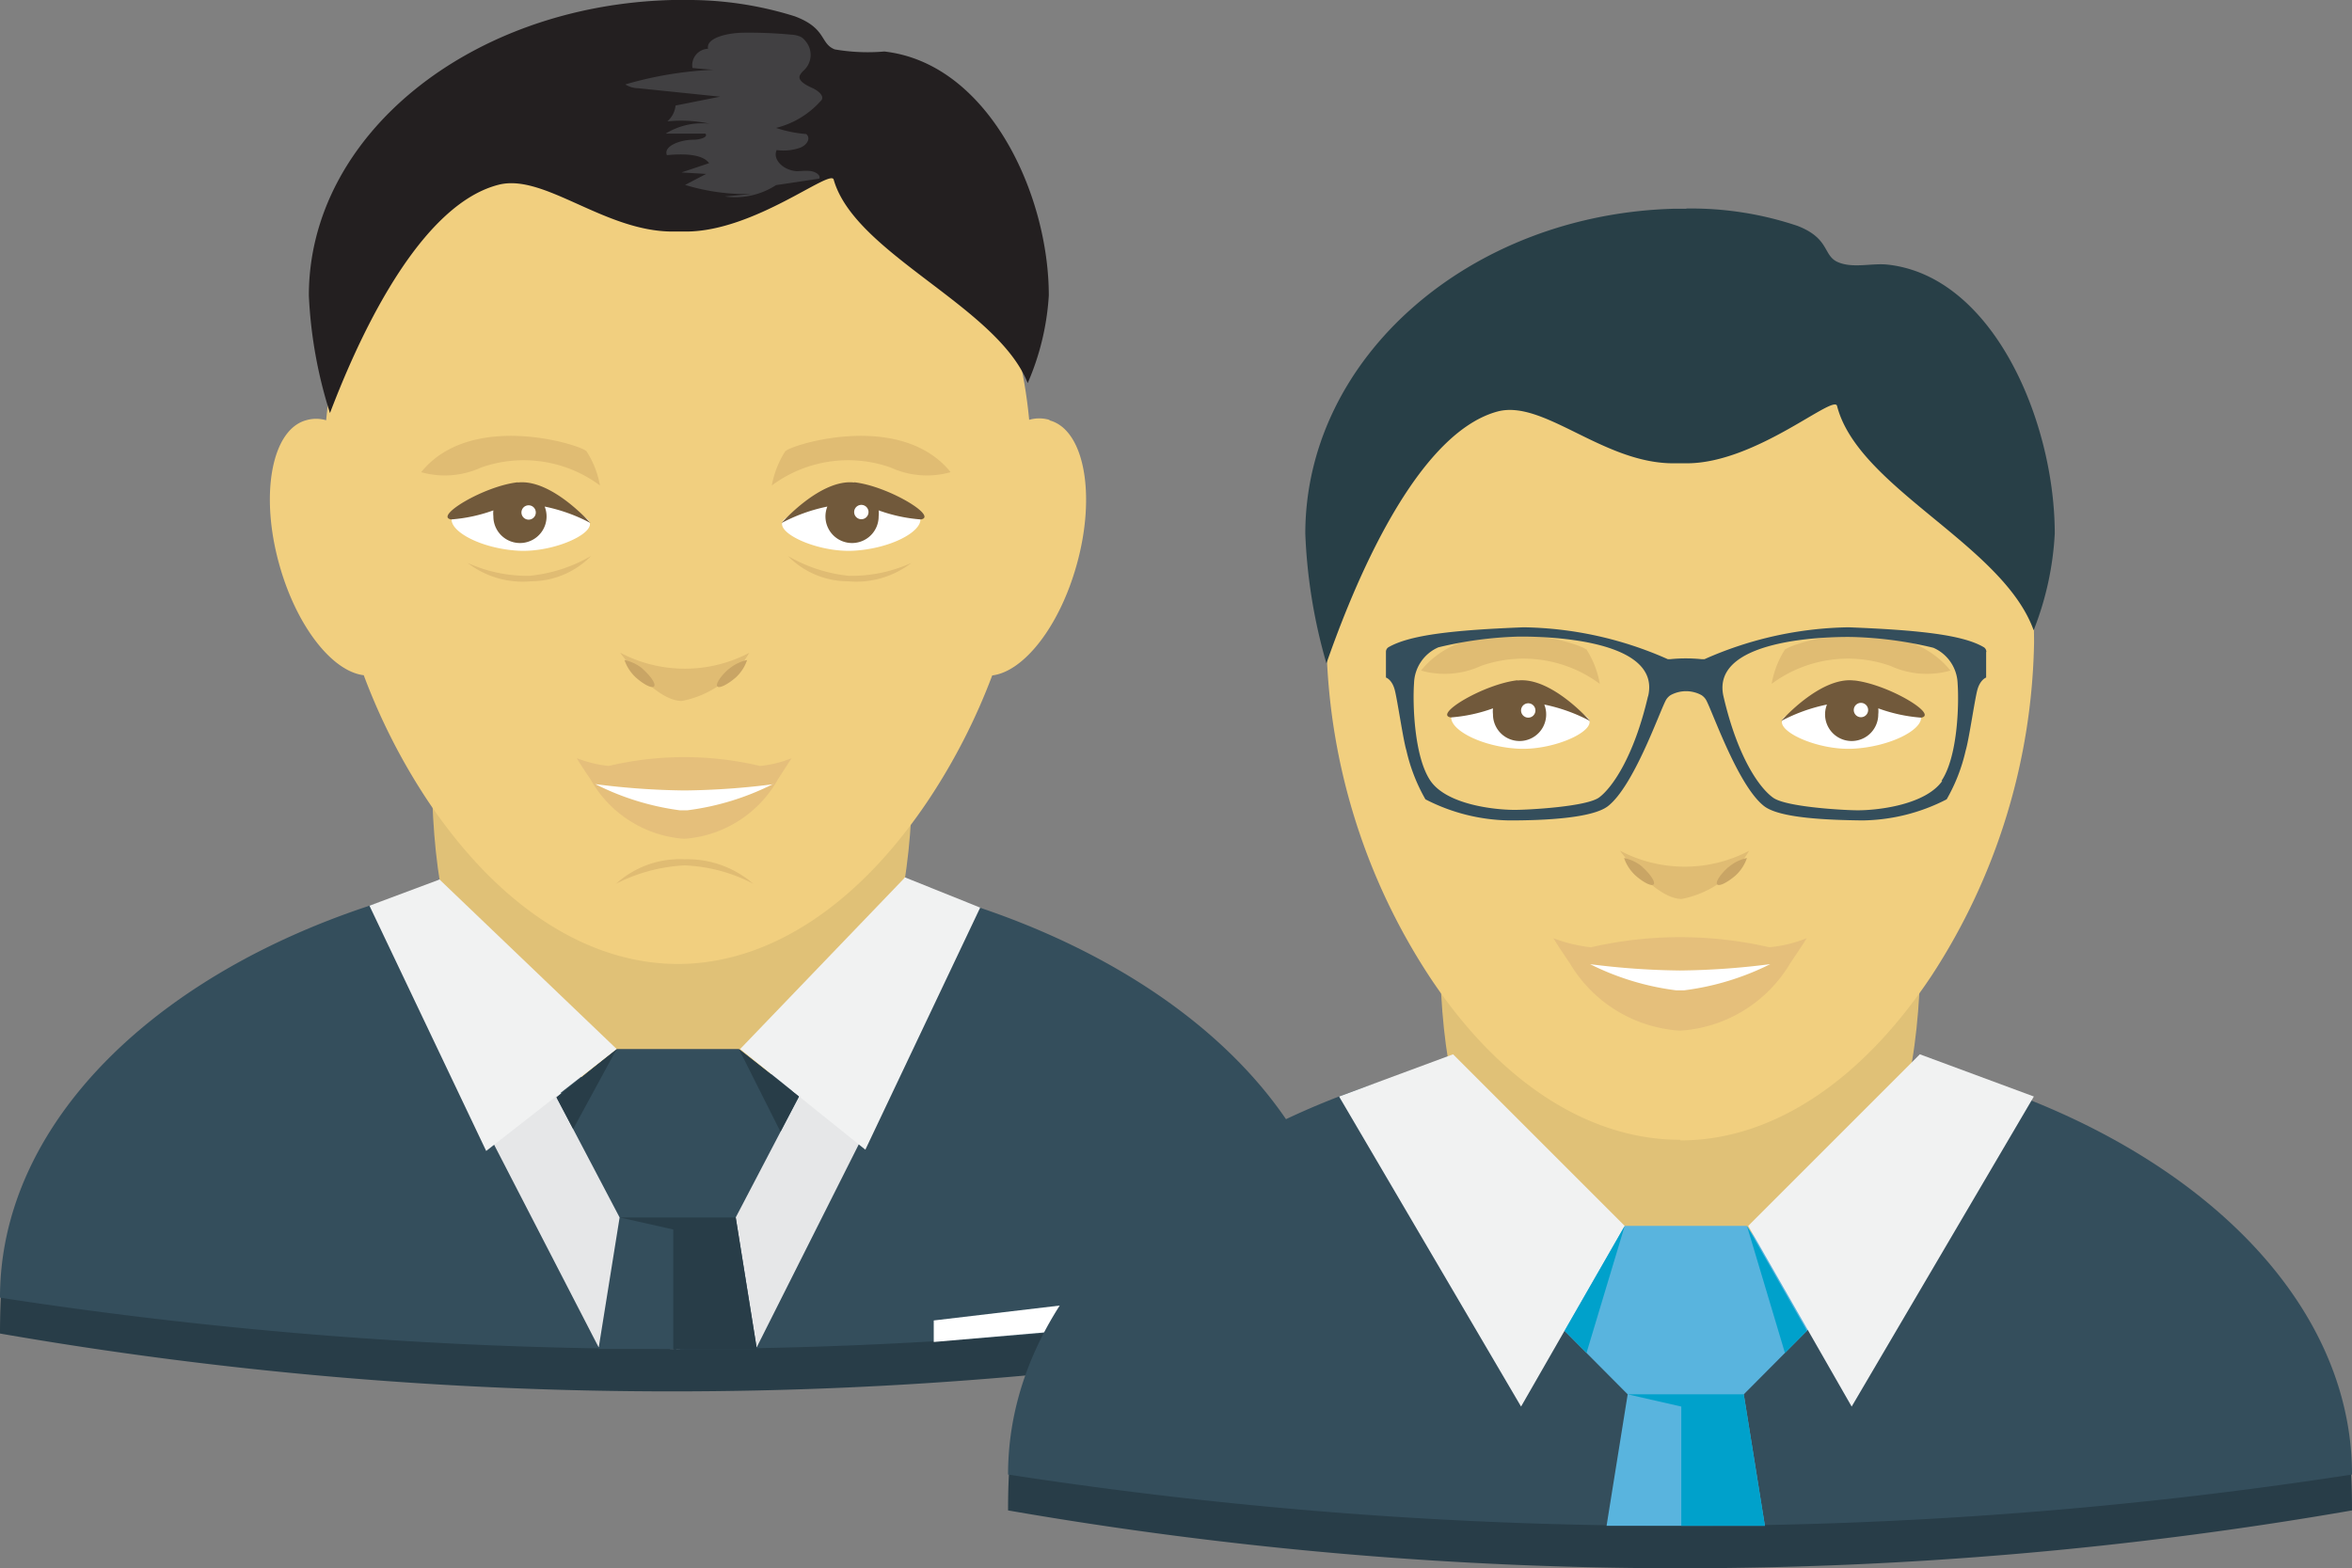 <svg data-name="Layer 1" xmlns="http://www.w3.org/2000/svg" width="111.41" height="74.3"><rect width="100%" height="100%" fill="#808080" stroke="none"/><defs><clipPath id="a"><path fill="none" d="M0 0h111.41v74.3H0z"/></clipPath></defs><g clip-path="url(#a)"><path d="M31.83 61C5.61 61 0 50.28 0 63.18a185.68 185.68 0 0 0 31.83 2.74 185.68 185.68 0 0 0 31.83-2.74c0-12.9-5.37-2.14-31.83-2.14" fill="#283d48"/><path d="M31.83 40.69C14.25 40.69 0 50 0 61.48a208.09 208.09 0 0 0 31.83 2.43 208.09 208.09 0 0 0 31.83-2.43C63.66 50 49.41 40.7 31.83 40.7" fill="#344e5c"/><path d="M31.83 51.62c-3 0-7-.65-9.22-4.55-2.08-3.57-2.18-8.17-2.18-12.29 0-8.4 5.12-15.23 11.41-15.23s11.41 6.83 11.41 15.23c0 4.12-.11 8.71-2.18 12.29-2.27 3.9-6.27 4.55-9.22 4.55" fill="#e0c177"/><path d="M49.7 19.89a1.69 1.69 0 0 0-.95 0c-.92-9.8-8-17.45-16.65-17.45s-15.73 7.67-16.65 17.47a1.69 1.69 0 0 0-.95 0c-1.63.45-2.2 3.52-1.27 6.84.81 2.91 2.5 5.06 4 5.24a29.28 29.28 0 0 0 3 5.9c3.33 5 7.55 7.78 11.88 7.78s8.55-2.79 11.89-7.8A29.28 29.28 0 0 0 47 32c1.5-.18 3.19-2.33 4-5.24.93-3.32.36-6.39-1.27-6.84" fill="#f1cf7f"/><path fill="#e6e7e8" d="M20.82 41.67l-2.72 2.28 10.25 19.87 3.54.09-2.54-7.25-8.53-14.99zm22.05-.1l2.97 2.38-9.99 19.87-3.8.09 2.3-6.23 8.52-16.11z"/><path fill="#344e5c" d="M37.85 51.94l-2.86-2.24h-5.78l-2.85 2.29 2.99 5.69-1 6.23h7.5l-1-6.23 3-5.74z"/><path fill="#283d48" d="M29.21 49.7l-2.06 3.79-.79-1.5 2.85-2.29zm5.79 0l1.97 3.92.88-1.68L35 49.7zm-.15 7.98h-5.5l2.54.57v5.66h3.96l-1-6.23z"/><path fill="#fff" d="M54.29 61.37l-10.06 1.19v1.02l10.06-.87v-1.34z"/><path fill="#f1f2f2" d="M23.03 54.53l6.18-4.83-8.39-8.03-3.32 1.24 5.53 11.62zm17.96-.06l-5.93-4.77 7.81-8.13L46.43 43l-5.44 11.47z"/><path d="M27.75 24.54c.88.55-1.39 1.66-3.22 1.55-1.67-.1-3.14-.85-3.14-1.48s1.47-1.16 3.14-1.16a5.55 5.55 0 0 1 3.22 1.09" fill="#fff"/><path d="M24.53 22.86c1.6-.18 3.44 1.92 3.44 1.92A8 8 0 0 0 25.8 24a1.26 1.26 0 1 1-2.43.46 1.28 1.28 0 0 1 0-.28 7.49 7.49 0 0 1-2 .43c-.83-.14 1.55-1.58 3.15-1.76" fill="#71593b"/><path d="M27.77 21.36a4.47 4.47 0 0 1 .65 1.64 6.06 6.06 0 0 0-5.63-.85 4.12 4.12 0 0 1-2.84.22c2.34-2.9 7.46-1.33 7.82-1" fill="#e0bc73"/><path d="M25.38 24.28a.34.34 0 1 1-.34-.34.34.34 0 0 1 .34.34m11.86.26c-.88.55 1.38 1.66 3.22 1.55 1.67-.1 3.14-.85 3.14-1.48s-1.47-1.16-3.14-1.16a5.55 5.55 0 0 0-3.22 1.09" fill="#fff"/><path d="M40.46 22.86c-1.6-.18-3.44 1.92-3.44 1.92a8 8 0 0 1 2.17-.78 1.26 1.26 0 1 0 2.43.46 1.28 1.28 0 0 0 0-.28 7.49 7.49 0 0 0 2 .43c.83-.14-1.55-1.58-3.15-1.76" fill="#71593b"/><path d="M37.21 21.36a4.47 4.47 0 0 0-.65 1.64 6.06 6.06 0 0 1 5.63-.85 4.12 4.12 0 0 0 2.84.22c-2.34-2.9-7.46-1.33-7.82-1" fill="#e0bc73"/><path d="M40.46 24.26a.34.34 0 1 0 .34-.34.34.34 0 0 0-.34.34" fill="#fff"/><path d="M32.43 41a8 8 0 0 0-3.25.87 4.51 4.51 0 0 1 3.25-1.16 4.77 4.77 0 0 1 3.25 1.16 7.67 7.67 0 0 0-3.25-.87m-3.05-10.07s1.62 2.28 2.92 2.28a4.72 4.72 0 0 0 3.19-2.28 6.57 6.57 0 0 1-6.1 0" fill="#e0bc73"/><path d="M34.51 31.7c-.39.35-.62.71-.53.82s.49-.09.88-.43a2 2 0 0 0 .53-.82 2 2 0 0 0-.87.43m-4.07 0c.39.35.63.71.53.82s-.49-.09-.87-.43a2 2 0 0 1-.53-.82 2 2 0 0 1 .88.43" fill="#c9a565"/><path d="M25.09 27.28a7.24 7.24 0 0 0 2.91-.94 4 4 0 0 1-2.85 1.2 4.27 4.27 0 0 1-3-.87 6.88 6.88 0 0 0 3 .61m15.04 0a7.24 7.24 0 0 1-2.87-.94 4 4 0 0 0 2.85 1.2 4.27 4.27 0 0 0 3-.87 6.88 6.88 0 0 1-3 .61" fill="#e0bc73"/><path d="M32.43 0h-.58c-9.56.24-17.22 6.4-17.22 14a21.53 21.53 0 0 0 1 5.57c.9-2.35 3.87-9.78 8-10.82 2.15-.54 5 2.22 8.23 2.22h.63c3.25 0 6.86-3 7-2.46 1 3.52 7.75 6 9.19 9.64a12.23 12.23 0 0 0 1-4.15c0-4.81-2.86-11-7.79-11.56a9.18 9.18 0 0 1-2.35-.1c-.71-.28-.37-1-1.9-1.57A16.85 16.85 0 0 0 32.43 0" fill="#231f20"/><path d="M38.81 8.46c.07-.15-.15-.31-.38-.35s-.48 0-.71 0c-.66-.06-1.13-.58-.93-1A2.39 2.39 0 0 0 37.9 7c.33-.13.52-.45.29-.65a5.86 5.86 0 0 1-1.43-.29 4.17 4.17 0 0 0 2.11-1.27c.23-.2-.08-.48-.39-.62s-.68-.34-.6-.58a.73.73 0 0 1 .18-.24 1 1 0 0 0 .08-1.42.65.65 0 0 0-.22-.19 1.32 1.32 0 0 0-.46-.1c-.75-.07-1.5-.1-2.26-.09s-1.77.25-1.66.76a.78.78 0 0 0-.74.91 22.6 22.6 0 0 0 3.1.12 17.54 17.54 0 0 0-6.28.66 1.18 1.18 0 0 0 .61.18l3.88.4L32 5a1.14 1.14 0 0 1-.39.75 6.43 6.43 0 0 1 2 .11 3.29 3.29 0 0 0-2.08.47h1.88c.16.17-.27.29-.56.29-.64 0-1.44.31-1.26.73.74-.07 1.67-.07 2 .38l-1.31.44 1.17.07-1 .52a9.8 9.8 0 0 0 3.16.43l-1.28.12a3.55 3.55 0 0 0 2.43-.54l2-.3" fill="#414042"/><path d="M36 36.29a15.54 15.54 0 0 0-7.17 0 5.87 5.87 0 0 1-1.51-.37c.08.14.26.43.65 1a5.54 5.54 0 0 0 4.44 2.82 5.53 5.53 0 0 0 4.44-2.82c.39-.6.57-.89.65-1a5.27 5.27 0 0 1-1.51.37" fill="#e5bf7b"/><path d="M36.66 37.15a35.37 35.37 0 0 1-4.23.3 35.36 35.36 0 0 1-4.23-.3 12.46 12.46 0 0 0 4 1.24h.36a12.46 12.46 0 0 0 4.05-1.24" fill="#fff"/><path d="M79.58 69.42c-26.22 0-31.83-10.76-31.83 2.14a185.74 185.74 0 0 0 31.83 2.74 185.74 185.74 0 0 0 31.83-2.74c0-12.9-5.37-2.14-31.83-2.14" fill="#283d48"/><path d="M79.58 49.08c-17.58 0-31.83 9.3-31.83 20.78a208 208 0 0 0 31.83 2.43 208 208 0 0 0 31.83-2.43c0-11.48-14.25-20.78-31.83-20.78" fill="#344e5c"/><path d="M79.58 60c-3 0-7-.65-9.22-4.55-2.08-3.57-2.18-8.17-2.18-12.29 0-8.4 5.12-15.23 11.41-15.23S91 34.77 91 43.17c0 4.12-.11 8.71-2.18 12.29-2.28 3.89-6.29 4.54-9.24 4.54" fill="#e0c177"/><path d="M79.58 54c-4.33 0-8.58-2.74-11.88-7.75a29.79 29.79 0 0 1-4.87-15.81c0-10.81 7.52-19.6 16.76-19.6s16.76 8.79 16.76 19.6a29.78 29.78 0 0 1-4.87 15.81c-3.33 5-7.55 7.78-11.88 7.78" fill="#f1cf7f"/><path fill="#59b4de" d="M86.02 62.62l-3.28-4.54h-5.78l-3.28 4.54 3.42 3.44-1 6.23h7.5l-1-6.23 3.42-3.44z"/><path fill="#f1f2f2" d="M87.71 66.64l-4.9-8.56 8.13-8.13 5.4 2-8.63 14.69zm-15.66 0l4.91-8.56-8.13-8.13-5.4 2 8.62 14.69z"/><path fill="#00a1cb" d="M76.96 58.08l-1.81 6.02-1.04-1.05 2.85-4.97zm5.79 0l1.8 6.02 1.04-1.05-2.84-4.97zm-.15 7.98h-5.5l2.54.58v5.65h3.96l-1-6.23z"/><path d="M75.1 33.92c.88.55-1.38 1.66-3.22 1.55-1.67-.1-3.14-.85-3.14-1.48s1.47-1.16 3.14-1.16a5.54 5.54 0 0 1 3.22 1.09" fill="#fff"/><path d="M71.89 32.24c1.6-.18 3.43 1.92 3.43 1.92a8.08 8.08 0 0 0-2.17-.78 1.26 1.26 0 1 1-2.43.46 1.27 1.27 0 0 1 0-.28 7.51 7.51 0 0 1-2 .43c-.83-.14 1.55-1.57 3.15-1.76" fill="#71593b"/><path d="M75.13 30.74a4.47 4.47 0 0 1 .65 1.66 6.06 6.06 0 0 0-5.63-.85 4.12 4.12 0 0 1-2.84.22c2.34-2.9 7.46-1.33 7.82-1" fill="#e0bc73"/><path d="M72.73 33.66a.34.34 0 1 1-.34-.34.34.34 0 0 1 .34.34m11.87.26c-.88.55 1.38 1.66 3.22 1.55 1.67-.1 3.18-.85 3.18-1.47s-1.47-1.16-3.14-1.16a5.54 5.54 0 0 0-3.22 1.09" fill="#fff"/><path d="M87.81 32.24c-1.6-.18-3.44 1.92-3.44 1.92a8.08 8.08 0 0 1 2.17-.78 1.26 1.26 0 1 0 2.43.46 1.22 1.22 0 0 0 0-.28A7.51 7.51 0 0 0 91 34c.83-.14-1.54-1.57-3.15-1.76" fill="#71593b"/><path d="M84.57 30.74a4.47 4.47 0 0 0-.65 1.66 6.06 6.06 0 0 1 5.63-.85 4.12 4.12 0 0 0 2.84.22c-2.34-2.9-7.46-1.33-7.82-1" fill="#e0bc73"/><path d="M87.81 33.64a.34.34 0 1 0 .34-.34.34.34 0 0 0-.34.34" fill="#fff"/><path d="M76.74 40.31s1.64 2.28 2.92 2.28a4.72 4.72 0 0 0 3.19-2.28 6.57 6.57 0 0 1-6.1 0" fill="#e0bc73"/><path d="M81.87 41.08c-.39.35-.62.71-.53.82s.49-.09.88-.43a2 2 0 0 0 .53-.82 2 2 0 0 0-.87.43m-4.08 0c.39.35.62.71.53.82s-.49-.09-.87-.43a2 2 0 0 1-.53-.82 2 2 0 0 1 .88.43" fill="#c9a565"/><path d="M79.88 9.89h-.59c-9.69.27-17.46 7.06-17.46 15.4a25.59 25.59 0 0 0 1 6.14c.91-2.59 3.92-10.78 8.09-11.93 2.18-.6 5 2.45 8.34 2.45h.64c3.29 0 7-3.33 7.12-2.71 1 3.88 7.85 6.56 9.31 10.62a14.49 14.49 0 0 0 1-4.58c0-5.3-2.9-12.17-7.89-12.74-.76-.09-1.66.19-2.38-.12s-.37-1.12-1.92-1.72a15.79 15.79 0 0 0-5.26-.82" fill="#283f47"/><path d="M94.09 30.89a.26.26 0 0 0-.11-.22c-1-.6-3.13-.82-6.41-.95a17.41 17.41 0 0 0-6.83 1.51h-.15a7.33 7.33 0 0 0-1.47 0H79a17.41 17.41 0 0 0-6.83-1.51c-3.28.13-5.38.35-6.41.95a.26.26 0 0 0-.11.22v1.21s.29.09.42.6.4 2.38.55 2.86a8.35 8.35 0 0 0 .9 2.31 8.92 8.92 0 0 0 4 1c1.59 0 3.91-.1 4.65-.68 1.21-.95 2.4-4.36 2.73-5a.67.67 0 0 1 .24-.26 1.53 1.53 0 0 1 1.45 0 .68.68 0 0 1 .24.26c.33.64 1.52 4.06 2.73 5 .74.58 3.06.66 4.65.68a8.93 8.93 0 0 0 4-1 8.32 8.32 0 0 0 .9-2.31c.15-.48.42-2.36.55-2.86s.42-.6.42-.6v-1.21M78.06 33c-.68 2.91-1.72 4.34-2.31 4.78s-3.35.59-4 .59c-1 0-3.24-.26-4-1.39s-.84-3.61-.77-4.61a1.92 1.92 0 0 1 1.15-1.7 18.18 18.18 0 0 1 3.81-.51c.4 0 6.81-.09 6.13 2.82M92 37c-.79 1.12-3 1.39-4 1.39-.62 0-3.37-.15-4-.59s-1.68-1.87-2.36-4.8 5.73-2.83 6.13-2.82a18.18 18.18 0 0 1 3.81.51 1.92 1.92 0 0 1 1.15 1.7c.07 1 0 3.48-.77 4.61" fill="#344e5c"/><path d="M83.81 44.88a18.87 18.87 0 0 0-8.45 0 7.15 7.15 0 0 1-1.78-.43c.1.16.3.49.77 1.17a6.54 6.54 0 0 0 5.23 3.21 6.54 6.54 0 0 0 5.23-3.21c.46-.68.67-1 .77-1.17a6.41 6.41 0 0 1-1.78.43" fill="#e5bf7b"/><path d="M83.84 45.68a35.8 35.8 0 0 1-4.26.3 35.83 35.83 0 0 1-4.26-.3 12.6 12.6 0 0 0 4.08 1.24h.37a12.6 12.6 0 0 0 4.08-1.24" fill="#fff"/></g></svg>